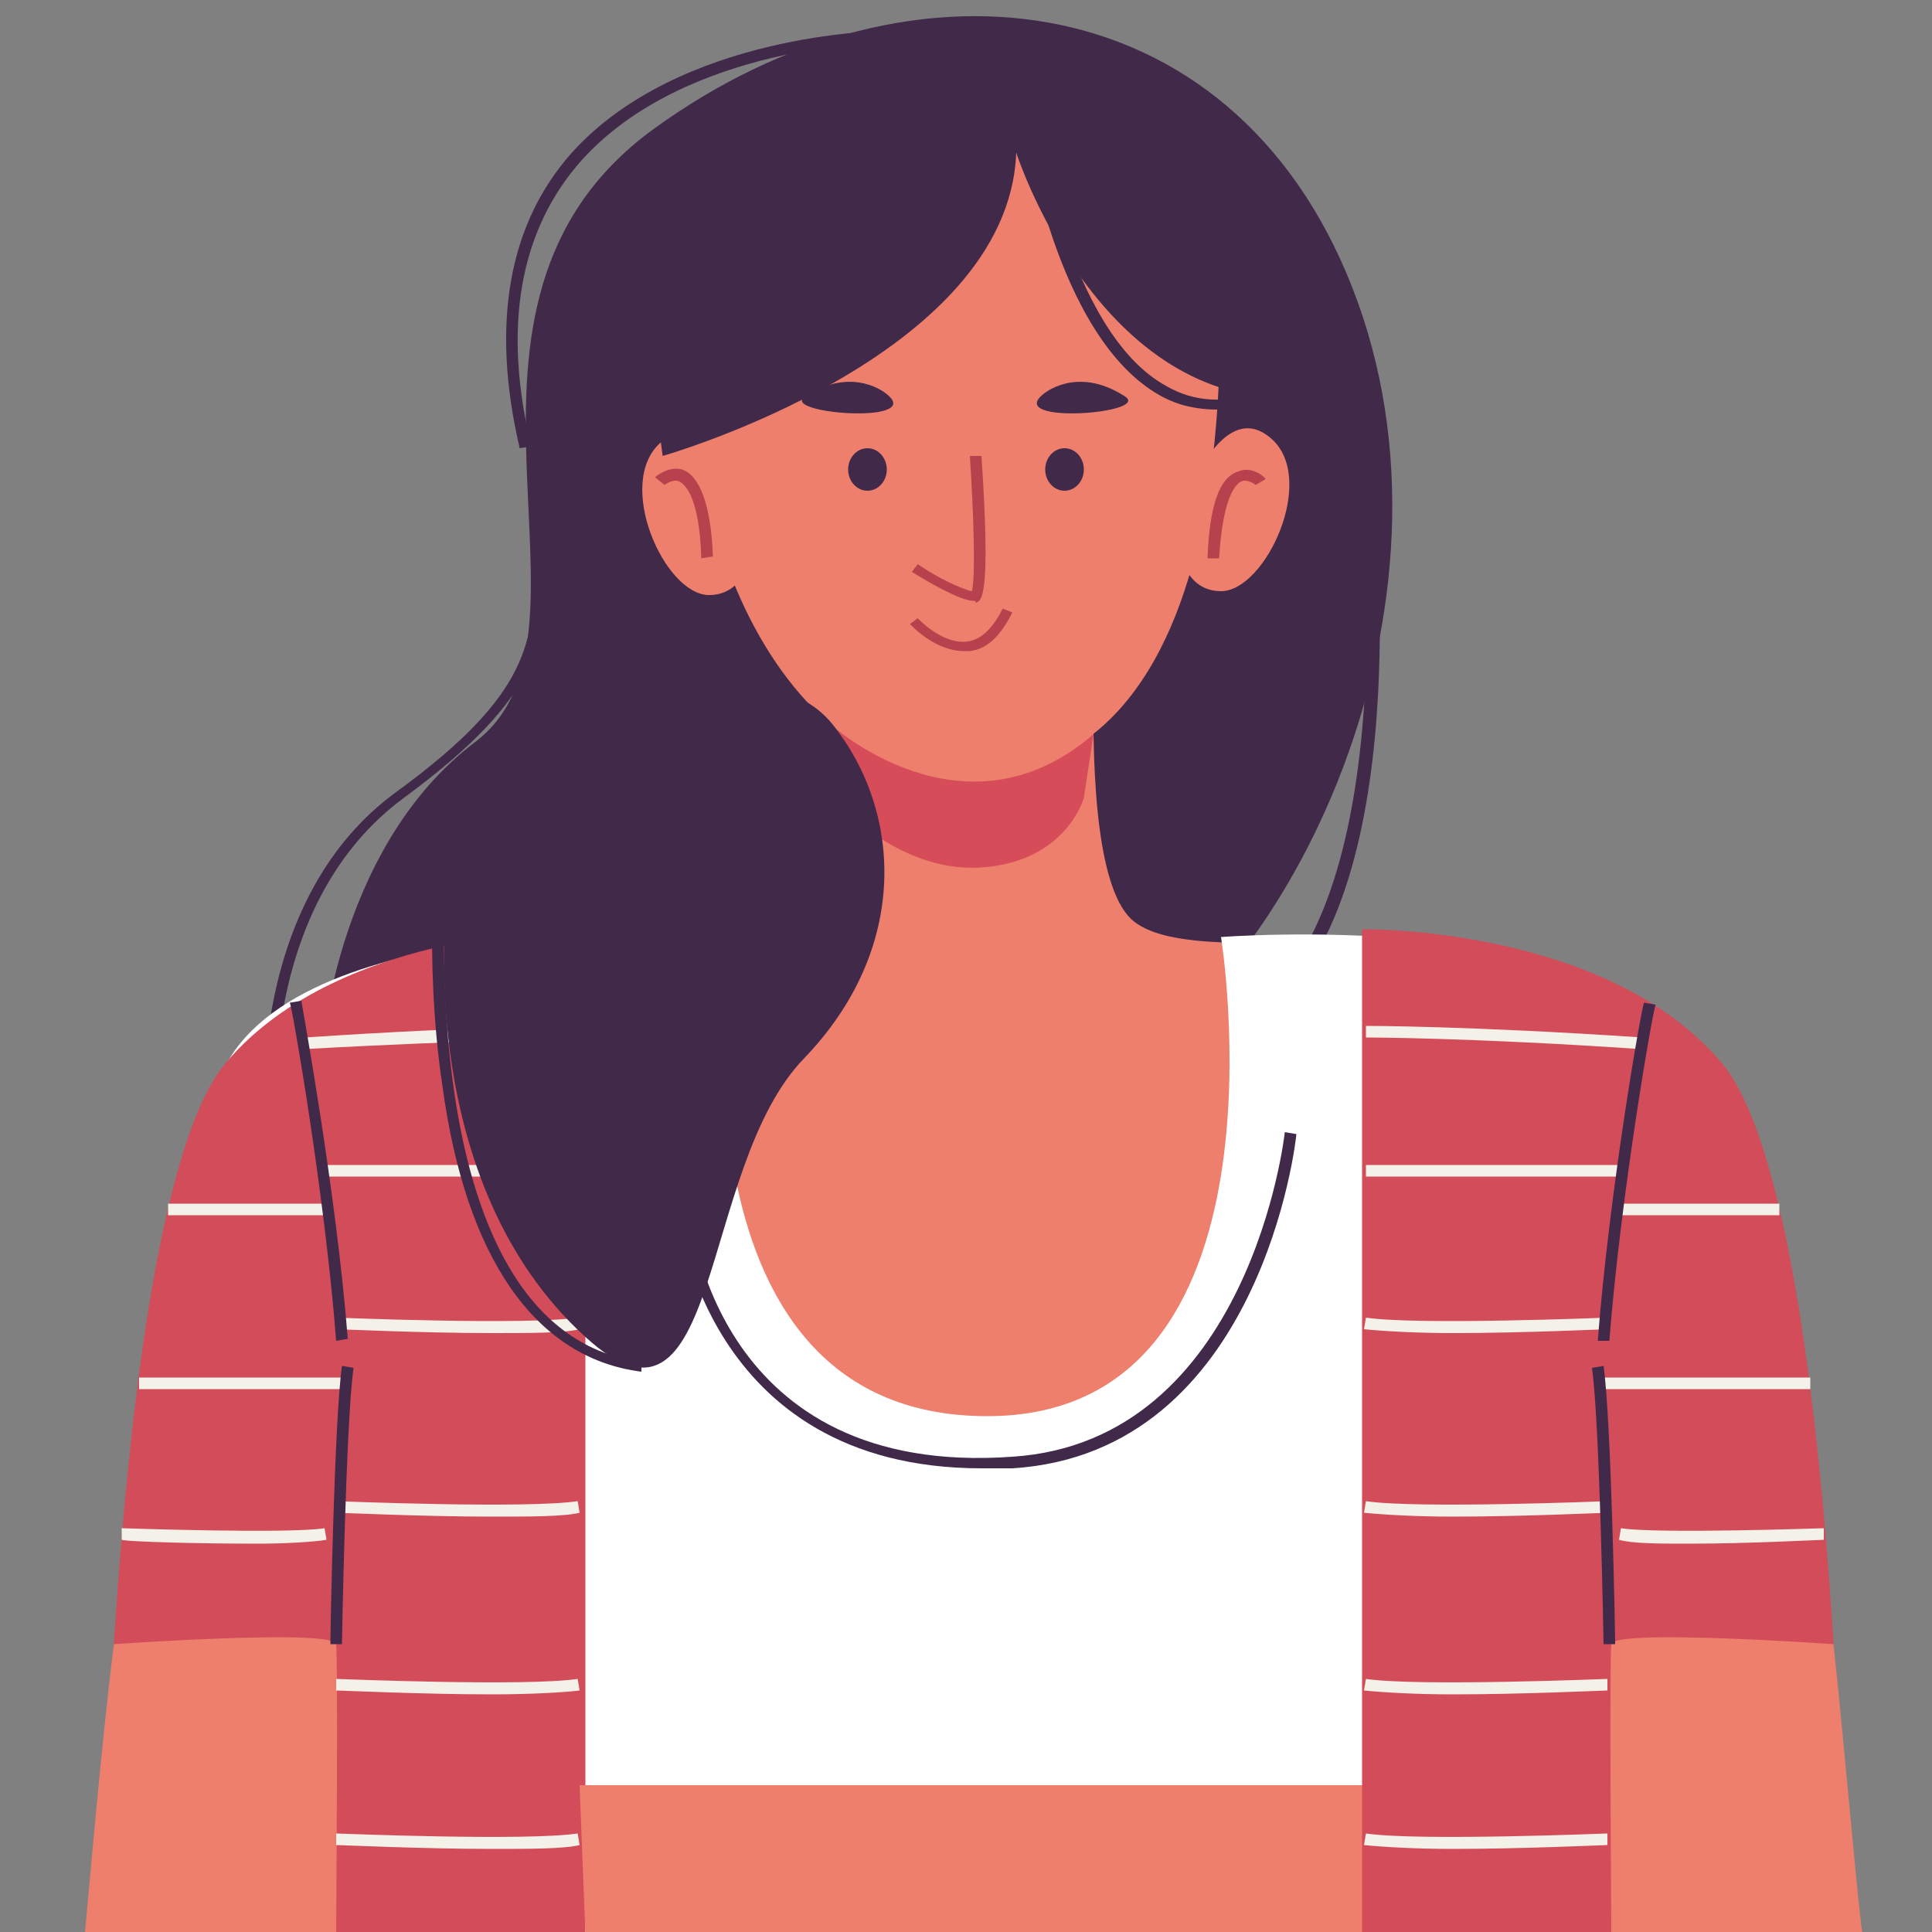 <?xml version="1.0" encoding="UTF-8"?> <!-- Generator: Adobe Illustrator 24.0.1, SVG Export Plug-In . SVG Version: 6.00 Build 0) --> <svg xmlns="http://www.w3.org/2000/svg" xmlns:xlink="http://www.w3.org/1999/xlink" id="Слой_1" x="0px" y="0px" viewBox="0 0 100 100" style="enable-background:new 0 0 100 100;" xml:space="preserve"><rect x="0" y="0" width="100" height="100" fill="#808080" stroke="none"/> <style type="text/css"> .st0{fill:#41294A;} .st1{fill:#ED7F6C;} .st2{fill:#D64C59;} .st3{fill:#FFFFFF;} .st4{fill:#B7424D;} .st5{fill:#D34C59;} .st6{fill:#F4F1E8;} </style> <g> <path class="st0" d="M66.1,52l-0.5-0.4c7.1-6.8,4.8-26.9,4.8-27.1l0.6-0.1C71.1,25.4,73.4,45.1,66.1,52z"></path> <path class="st0" d="M13.7,57c0-0.1-0.6-10.6,6.8-16c7-5.1,7.1-7.8,7.2-11.9c0.1-1.9,0.2-4,0.9-6.8l0.6,0.1 c-0.7,2.7-0.8,4.8-0.8,6.6c-0.2,4.2-0.3,7-7.5,12.3c-7.2,5.3-6.6,15.5-6.6,15.6L13.7,57z"></path> <path class="st0" d="M16.6,54.9c0,0,0.6-10.9,8-16.5s-3.4-22.5,9.2-31.7c13.6-9.9,30.6-7.5,36.5,9s-4.1,36-13.8,40.2 S16.6,54.9,16.6,54.9z"></path> <path class="st1" d="M62.9,11.8c0,0,3.1,28.4-13,28.4C38.9,40.1,33.8,22.9,37,15S56.6,5.3,62.9,11.8z"></path> <path class="st1" d="M57.3,24.9c0,0-2.3,19.9,1.4,22.8s18.8-1.5,22.8,4.2c4,5.7,2.8,48.1,2.8,48.1H20.7c0,0,1.1-48.9,4.4-51 c3.3-2.1,17.2,2.5,18-5.9c0.4-4-1.5-24.6-1.5-24.6L57.3,24.9z"></path> <ellipse class="st0" cx="44.9" cy="24.3" rx="1" ry="1.1"></ellipse> <ellipse class="st0" cx="55.1" cy="24.3" rx="1" ry="1.1"></ellipse> <path class="st1" d="M61.6,25.4c0,0,1.8-4.8,4.2-2.7c2.4,2.1-0.3,7.9-2.6,7.9C60.9,30.6,60.5,27.4,61.6,25.4z"></path> <path class="st2" d="M43,37.5c0,0,6.9,6.3,13.6,0.5l-0.5,3.3c0,0-0.9,3.3-5.3,3.6c-4.4,0.3-7.7-3.6-7.7-3.6L43,37.5z"></path> <path class="st0" d="M54,20.4c0,0,1.7-1.5,4.2,0.1C59.7,21.4,52,22,54,20.4z"></path> <path class="st0" d="M45.9,20.4c0,0-1.7-1.5-4.2,0.1C40.2,21.4,47.9,22,45.9,20.4z"></path> <path class="st3" d="M37.8,48.3c0,0-3.8,25,13.3,25c16.1,0,12.1-24.8,12.1-24.8s19.5-1.5,23.7,5.6c4.1,7.1,8.4,46,8.4,46h-90 c0,0,3.4-39.6,6.4-45C16.2,46.8,37.8,48.3,37.8,48.3z"></path> <path class="st4" d="M63.1,28.9l-0.6,0c0.1-2.7,0.6-4.2,1.6-4.5c0.7-0.3,1.4,0.3,1.4,0.4L65,25.1c0,0-0.4-0.3-0.7-0.2 C64,25,63.3,25.6,63.1,28.9z"></path> <path class="st4" d="M50.4,31.1c-0.7,0-2.4-1-3.2-1.5l0.3-0.4c1,0.7,2.3,1.3,2.8,1.4c0.2-0.6,0.1-4-0.1-7l0.6,0 c0.5,7.4,0,7.5-0.3,7.6C50.5,31.1,50.5,31.1,50.4,31.1z"></path> <path class="st4" d="M49.9,33.7c-1.5,0-2.7-1.3-2.8-1.4l0.4-0.3c0,0,1.3,1.4,2.6,1.2c0.7-0.1,1.3-0.7,1.8-1.7l0.5,0.2 c-0.6,1.2-1.3,1.9-2.2,2C50.1,33.7,50,33.7,49.9,33.7z"></path> <path class="st1" d="M38.4,25.6c0,0-1.8-4.8-4.2-2.7s0.2,7.9,2.5,7.9C39,30.8,39.4,27.6,38.4,25.6z"></path> <path class="st4" d="M36.3,28.9c-0.1-3.3-0.9-3.9-1.2-4c-0.3-0.1-0.7,0.2-0.7,0.2l-0.5-0.4c0,0,0.7-0.6,1.4-0.4 c0.9,0.3,1.5,1.8,1.6,4.5L36.3,28.9z"></path> <path class="st5" d="M30.3,48.1v51.9h-25c0,0,0.4-37.9,6.4-45S30.3,48.1,30.3,48.1z"></path> <path class="st0" d="M34.3,23.6c0,0,17.9-5.1,18.3-15.7c0,0,4.1,12.8,14.1,12.7c0,0,2.3-12.8-11.6-15.5S32.3,9.9,34.3,23.6z"></path> <path class="st0" d="M63,21.2c-1,0-2-0.2-2.9-0.7c-5.5-3-7.1-14-7.1-14.4L53.6,6c0,0.1,1.6,11.2,6.8,14c1.4,0.8,3,0.9,4.7,0.3 l0.2,0.5C64.5,21.1,63.7,21.2,63,21.2z"></path> <path class="st1" d="M5.9,85.1c0,0,11.4-0.8,11.5,0c0.1,0.8,0,14.9,0,14.9h-13C4.4,100.1,5.3,89.6,5.9,85.1z"></path> <polygon class="st1" points="30,92.4 70.6,92.4 70.6,100.1 30.3,100.1 "></polygon> <path class="st6" d="M25.5,95.7c-3.6,0-7.8-0.2-8.1-0.2l0-0.6c0.1,0,9.8,0.4,12.5,0l0.1,0.6C29.2,95.7,27.4,95.7,25.5,95.7z"></path> <path class="st6" d="M25.5,87.7c-3.6,0-7.8-0.2-8.1-0.2l0-0.6c0.1,0,9.8,0.4,12.5,0l0.1,0.6C29.2,87.6,27.4,87.7,25.5,87.7z"></path> <path class="st6" d="M25.5,78.5c-3.6,0-7.8-0.2-8.1-0.2l0-0.6c0.1,0,9.8,0.4,12.5,0l0.1,0.6C29.2,78.5,27.4,78.5,25.5,78.5z"></path> <path class="st6" d="M25.5,69c-3.6,0-7.8-0.2-8.1-0.2l0-0.6c0.1,0,9.8,0.4,12.5,0l0.1,0.6C29.2,69,27.4,69,25.5,69z"></path> <rect x="16.9" y="60.3" class="st6" width="13.1" height="0.6"></rect> <path class="st6" d="M15.8,54.3l0-0.6c8.9-0.6,14.2-0.6,14.3-0.6v0.6C30,53.8,24.7,53.8,15.8,54.3z"></path> <path class="st0" d="M23.1,47.2c0,0-1.6,14,7.2,22c7.1,6.5,5.8-8.7,11.3-14.4s5.1-12.8,1.5-17.3S29.4,36.4,23.1,47.2z"></path> <path class="st6" d="M13.3,79.9c-3.1,0-6.7-0.1-7-0.2l0-0.6c0.1,0,8.6,0.3,10.5,0l0.1,0.6C16.3,79.8,14.9,79.9,13.3,79.9z"></path> <path class="st6" d="M11.9,62.9c-1.2,0-2.4,0-3.2,0l0-0.6c2.3,0,8.4,0,8.4,0v0.6C17.1,62.9,14.3,62.9,11.9,62.9z"></path> <path class="st6" d="M11.3,71.9c-1.6,0-3.1,0-4.1,0l0-0.6c2.9,0,10.9,0,10.9,0v0.6C18,71.9,14.5,71.9,11.3,71.9z"></path> <path class="st0" d="M17.7,85.1l-0.6,0c0-0.5,0.2-11.6,0.6-14.4l0.6,0.1C17.9,73.6,17.7,85,17.7,85.1z"></path> <path class="st0" d="M17.4,69.4c-0.6-7.7-2.3-17.4-2.4-17.5l0.6-0.1c0,0.1,1.8,9.8,2.4,17.5L17.4,69.4z"></path> <path class="st5" d="M70.5,48.1v51.9h25c0,0-0.4-37.9-6.4-45S70.5,48.1,70.5,48.1z"></path> <path class="st1" d="M94.9,85.1c0,0-11.4-0.8-11.5,0c-0.1,0.8,0,14.9,0,14.9h13C96.3,100.1,95.4,89.6,94.9,85.1z"></path> <path class="st6" d="M75.2,95.7c-1.9,0-3.6-0.1-4.6-0.2l0.1-0.6c2.7,0.4,12.4,0,12.5,0l0,0.6C83,95.5,78.8,95.7,75.2,95.7z"></path> <path class="st6" d="M75.2,87.7c-1.9,0-3.6-0.1-4.6-0.2l0.1-0.6c2.7,0.4,12.4,0,12.5,0l0,0.6C83,87.5,78.8,87.7,75.2,87.7z"></path> <path class="st6" d="M75.2,78.5c-1.9,0-3.6-0.1-4.6-0.2l0.1-0.6c2.7,0.4,12.4,0,12.5,0l0,0.6C83,78.3,78.8,78.5,75.2,78.5z"></path> <path class="st6" d="M75.2,69c-1.9,0-3.6-0.1-4.6-0.2l0.1-0.6c2.7,0.4,12.4,0,12.5,0l0,0.6C83,68.8,78.8,69,75.2,69z"></path> <rect x="70.7" y="60.3" class="st6" width="13.1" height="0.6"></rect> <path class="st6" d="M84.9,54.3c-8.8-0.6-14.2-0.6-14.2-0.6v-0.6c0.1,0,5.4,0,14.3,0.6L84.9,54.3z"></path> <path class="st6" d="M87.5,79.9c-1.6,0-3,0-3.7-0.2l0.1-0.6c1.9,0.3,10.4,0,10.5,0l0,0.6C94.2,79.7,90.5,79.9,87.5,79.9z"></path> <path class="st6" d="M88.9,62.9c-2.5,0-5.2,0-5.2,0v-0.6c0,0,6.1,0,8.4,0l0,0.6C91.3,62.9,90.1,62.9,88.9,62.9z"></path> <path class="st6" d="M89.5,71.9c-3.2,0-6.7,0-6.7,0v-0.6c0,0,7.9,0,10.9,0l0,0.6C92.6,71.9,91.1,71.9,89.5,71.9z"></path> <path class="st0" d="M83,85.1c0-0.1-0.2-11.5-0.6-14.3l0.6-0.1c0.4,2.8,0.6,13.9,0.6,14.4L83,85.1z"></path> <path class="st0" d="M83.3,69.4l-0.6,0c0.6-7.8,2.3-17.5,2.4-17.5l0.6,0.1C85.6,52,83.9,61.7,83.3,69.4z"></path> <path class="st0" d="M50.8,76c-14.4,0-15.7-13.2-15.7-13.3l0.6,0c0.1,0.6,1.4,13.8,16.7,12.7c12.3-0.8,14.1-16.7,14.1-16.8l0.6,0.1 c0,0.2-1.8,16.5-14.7,17.3C51.9,76,51.4,76,50.8,76z"></path> <path class="st0" d="M33.2,71c-5.5-0.7-9.1-5.9-10.3-14.8C21.9,49.6,22.6,43,22.6,43l0.6,0.1c0,0.3-2.6,25.7,10,27.4L33.2,71z"></path> <path class="st0" d="M26.9,23.2c-1.5-6.4-0.6-11.6,2.7-15.3c5.6-6.2,16.1-6.3,16.2-6.3v0.6c-0.1,0-10.3,0.1-15.7,6.1 c-3.2,3.6-4.1,8.6-2.6,14.8L26.9,23.2z"></path> </g> </svg> 